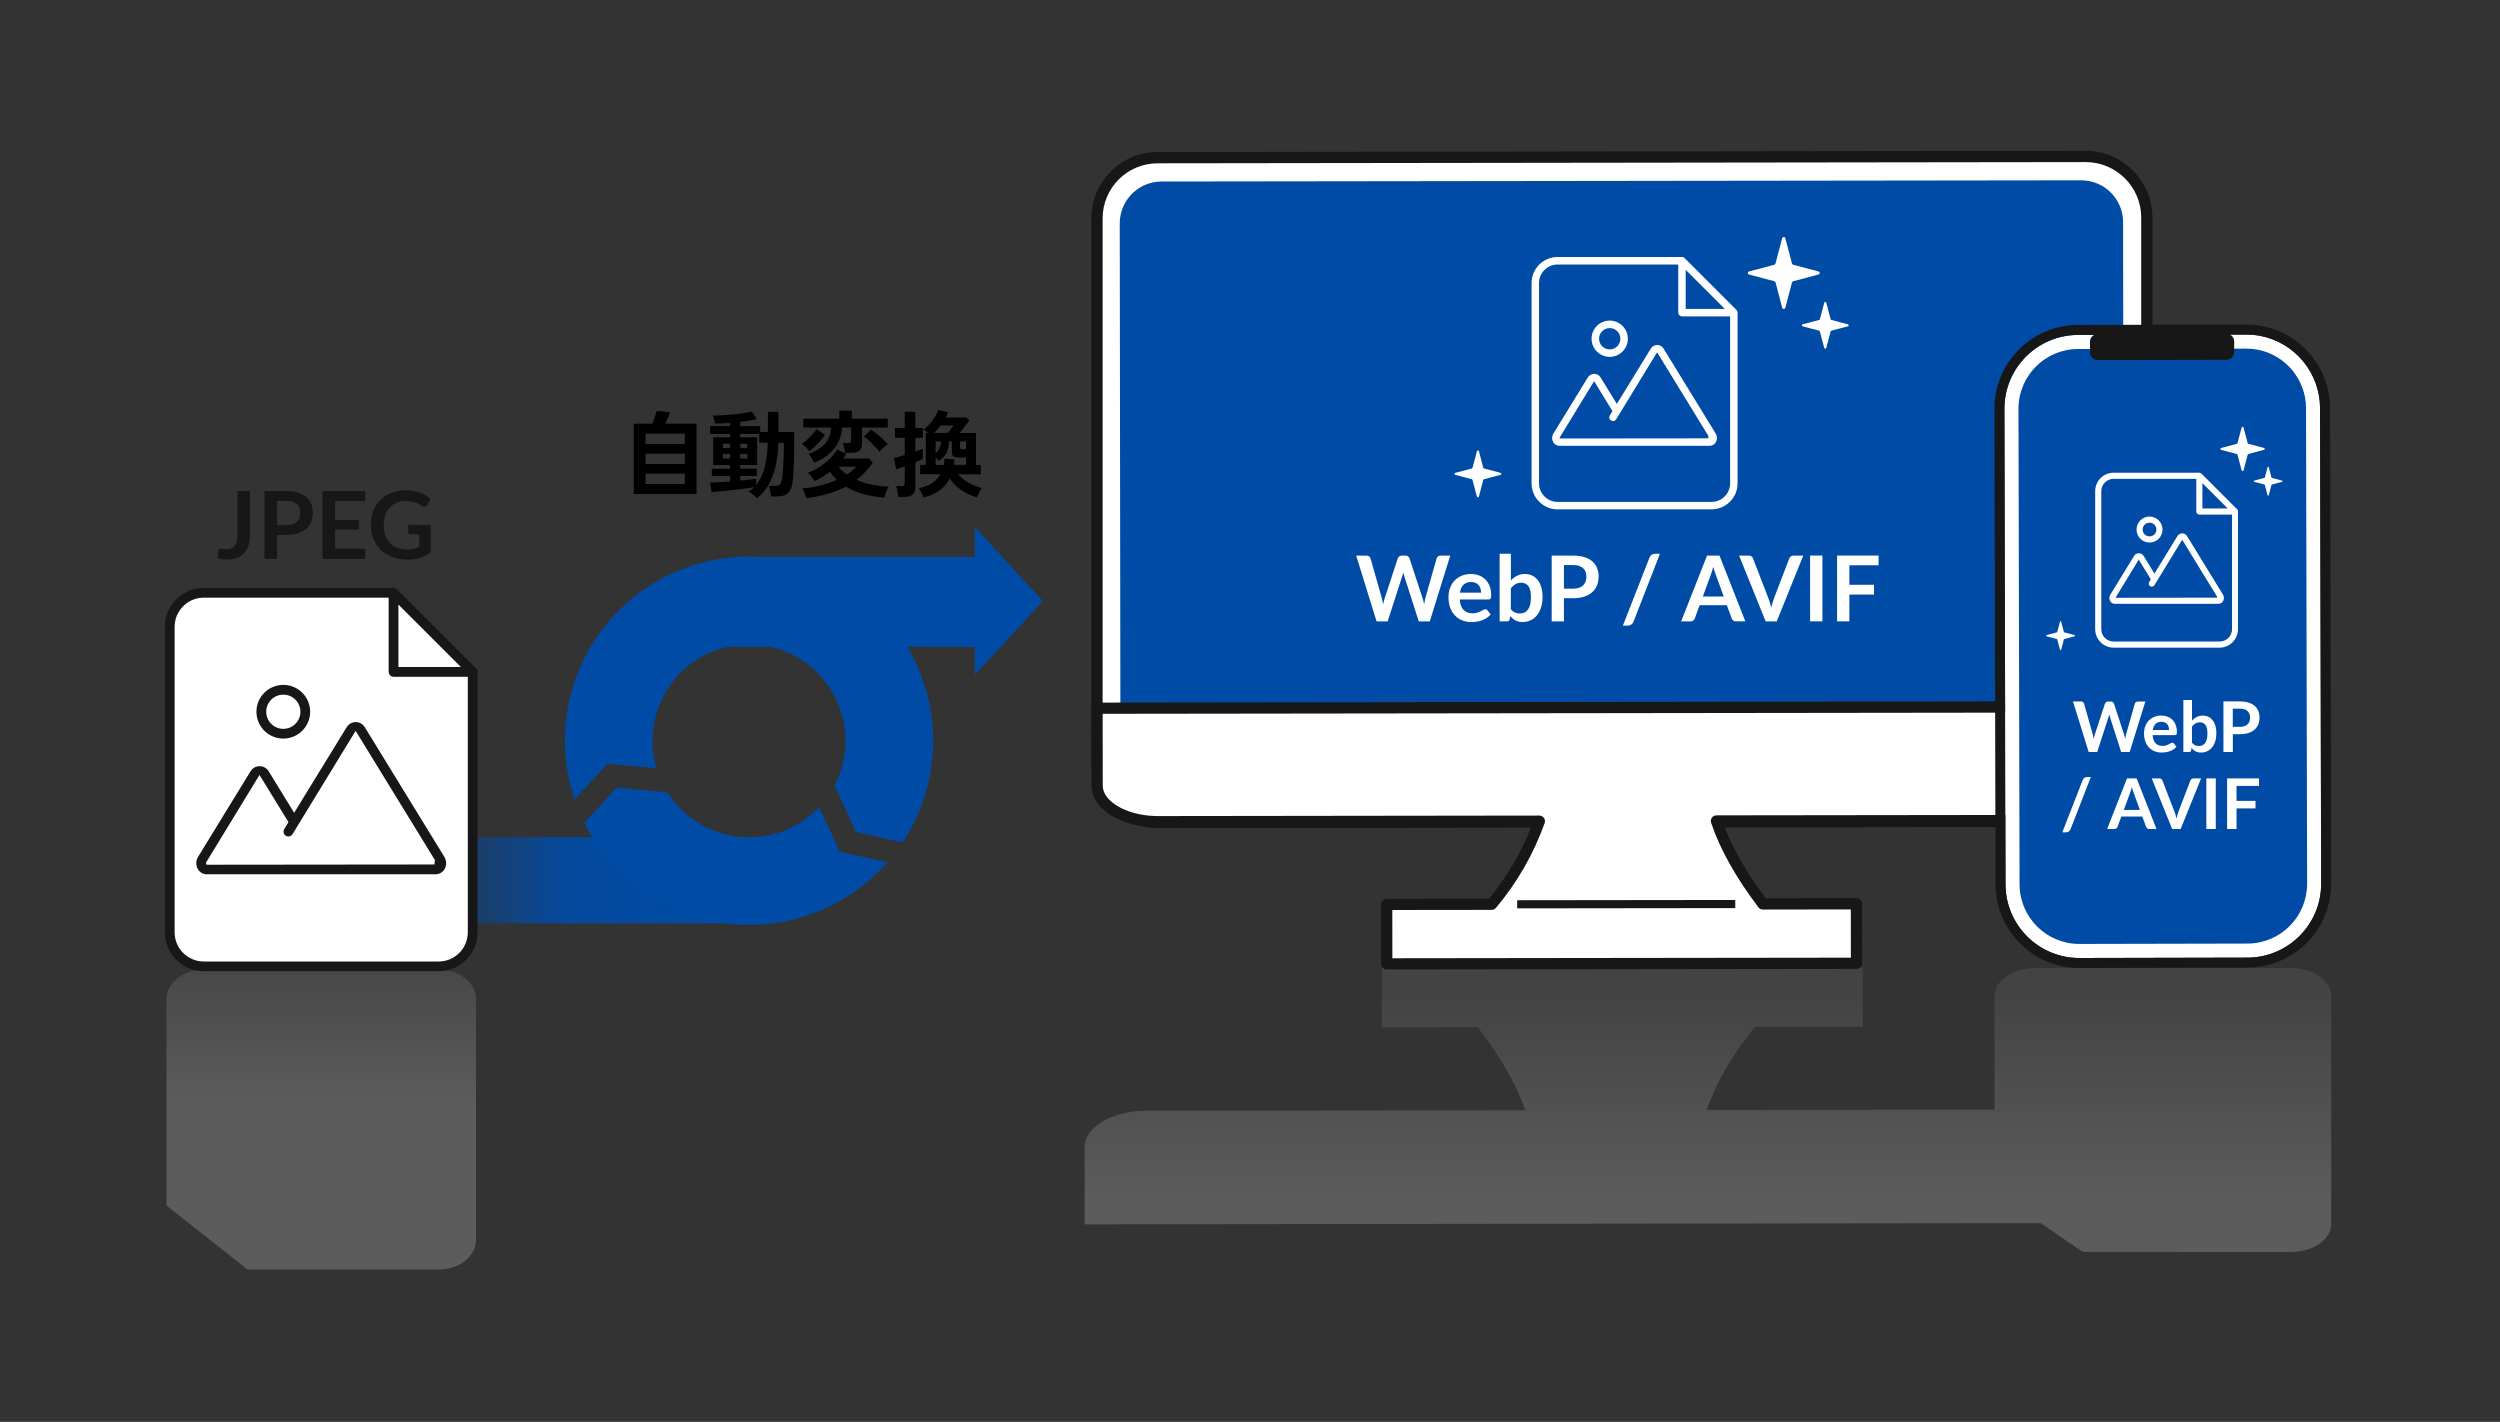 <?xml version="1.0" encoding="UTF-8"?>
<svg xmlns="http://www.w3.org/2000/svg" xmlns:xlink="http://www.w3.org/1999/xlink" viewBox="0 0 800 455">
  <rect x="0" y="0" width="800" height="455" fill="#333333" stroke="none"/>
  <defs>
    <style>
      .cls-1 {
        fill: none;
      }

      .cls-2, .cls-3 {
        stroke: #171717;
      }

      .cls-2, .cls-3, .cls-4 {
        fill: #171717;
      }

      .cls-3, .cls-5 {
        stroke-linecap: round;
        stroke-linejoin: round;
      }

      .cls-5 {
        stroke: #fff;
      }

      .cls-5, .cls-6 {
        fill: #fff;
      }

      .cls-7, .cls-8, .cls-9 {
        isolation: isolate;
      }

      .cls-10 {
        fill: url(#_名称未設定グラデーション_5);
      }

      .cls-8 {
        fill: url(#_名称未設定グラデーション_2);
      }

      .cls-8, .cls-9 {
        mix-blend-mode: multiply;
        opacity: .2;
      }

      .cls-9 {
        fill: url(#_名称未設定グラデーション_2-2);
      }

      .cls-11 {
        fill: #004ba5;
      }

      .cls-12 {
        clip-path: url(#clippath);
      }
    </style>
    <linearGradient id="_名称未設定グラデーション_2" data-name="名称未設定グラデーション 2" x1="-523.6" y1="4805.04" x2="-523.6" y2="4804.54" gradientTransform="translate(-58058.19 -516716.11) rotate(-180) scale(111.08 -107.61)" gradientUnits="userSpaceOnUse">
      <stop offset="0" stop-color="#fff"/>
      <stop offset="1" stop-color="gray"/>
    </linearGradient>
    <linearGradient id="_名称未設定グラデーション_5" data-name="名称未設定グラデーション 5" x1="-494.85" y1="4802.18" x2="-494.85" y2="4801.38" gradientTransform="translate(-630297.2 17293.29) rotate(90) scale(34.38 -131.3)" gradientUnits="userSpaceOnUse">
      <stop offset="0" stop-color="#004ba5"/>
      <stop offset=".45" stop-color="#004ba5" stop-opacity=".93"/>
      <stop offset="1" stop-color="#004ba5" stop-opacity="0"/>
    </linearGradient>
    <linearGradient id="_名称未設定グラデーション_2-2" data-name="名称未設定グラデーション 2" x1="-516.97" y1="4787.66" x2="-516.97" y2="4788.5" gradientTransform="translate(184741 389954.93) scale(356.3 -81.37)" xlink:href="#_名称未設定グラデーション_2"/>
    <clipPath id="clippath">
      <rect class="cls-1" x="638.22" y="103.87" width="107.74" height="205.89"/>
    </clipPath>
  </defs>
  <g class="cls-7">
    <g id="_レイヤー_2" data-name="レイヤー 2">
      <g id="_レイヤー_1-2" data-name="レイヤー 1">
        <g>
          <rect id="_長方形_56938" data-name="長方形 56938" class="cls-1" width="800" height="455"/>
          <g>
            <path id="_パス_25498" data-name="パス 25498" class="cls-8" d="M53.27,385.44s0,.05,0,.07v.02s0,.05.01.07v.02s.02.04.02.05v.03s.02.03.03.04v.03s.04.04.05.06l.02.02.03.04.02.02.04.04.02.02s.04.04.06.05l25.33,19.97s.04.03.07.05l.03.02.04.02.05.03h.02c.16.08.32.12.5.13h60.77c6.59,0,11.94-4.22,11.94-9.42v-77.12c0-5.19-5.36-9.42-11.94-9.42h-75.17c-6.58,0-11.94,4.22-11.94,9.42v65.73h0Z"/>
            <g id="CONVERSION_" data-name="CONVERSION ">
              <g class="cls-7">
                <path d="M202.82,158.05v-22.47h5.97c.18-.46.36-.97.55-1.53.19-.56.36-1.08.51-1.56.15-.48.24-.81.25-.99l4.38.42c-.12.38-.34.93-.67,1.64s-.66,1.38-.97,2.02h10.05v22.47h-20.07ZM206.57,142.06h12.57v-3.3h-12.57v3.3ZM206.57,148.45h12.57v-3.3h-12.57v3.3ZM206.57,154.87h12.57v-3.3h-12.57v3.3Z"/>
                <path d="M242.18,159.43c-.26-.34-.66-.73-1.2-1.17-.54-.44-1.02-.76-1.44-.96.34-.2.66-.42.96-.65.3-.23.58-.48.84-.76-.68.12-1.5.25-2.46.39-.96.14-1.98.27-3.06.39-1.08.12-2.14.24-3.18.35-1.04.11-1.99.2-2.85.27-.86.07-1.56.12-2.1.17l-.45-3.03c.66-.02,1.57-.06,2.72-.13,1.15-.07,2.37-.14,3.67-.22v-1.74h-5.85v-2.34h5.85v-1.17h-5.43v-8.88h5.43v-1.08h-6.39v-2.52h6.39v-1.02c-.9.06-1.77.11-2.59.15-.83.04-1.57.06-2.21.06-.04-.34-.14-.78-.3-1.31-.16-.53-.32-.95-.48-1.27.78.02,1.74,0,2.88-.06,1.14-.06,2.33-.15,3.57-.27,1.24-.12,2.4-.26,3.48-.43s1.95-.36,2.61-.56l1.56,2.46c-.6.18-1.36.35-2.29.5-.93.15-1.92.29-2.98.41v1.35h6.39v1.86h2.46v-6.42h3.36v6.42h5.07v.93c0,.46,0,.96-.01,1.5-.01.54-.01,1.02-.01,1.44,0,2.36-.03,4.48-.09,6.36-.06,1.88-.15,3.42-.27,4.62-.12,1.52-.38,2.7-.78,3.54s-.96,1.42-1.68,1.75-1.63.5-2.73.5h-1.8c-.08-.58-.2-1.21-.36-1.88-.16-.67-.29-1.17-.39-1.48h1.92c.5,0,.9-.06,1.2-.18s.54-.39.74-.81c.19-.42.34-1.07.46-1.95.12-1,.22-2.37.31-4.09.09-1.73.15-3.62.17-5.66v-1.11h-1.77c-.14,4.34-.79,7.99-1.95,10.94s-2.8,5.22-4.92,6.83ZM231.35,143.41h2.28v-1.41h-2.28v1.41ZM231.35,146.71h2.28v-1.41h-2.28v1.41ZM241.97,155.2c1.14-1.38,2.03-3.2,2.66-5.45s.98-4.94,1.06-8.08h-2.73v-2.82h-6.09v1.08h5.4v8.88h-5.4v1.17h5.31v2.34h-5.31v1.47c1.12-.1,2.14-.2,3.06-.31s1.6-.21,2.04-.29v2.01ZM236.87,143.41h2.28v-1.41h-2.28v1.41ZM236.87,146.71h2.28v-1.41h-2.28v1.41Z"/>
                <path d="M258.98,144.37c-.22-.32-.58-.72-1.07-1.21s-.93-.88-1.33-1.16c.52-.34,1.08-.77,1.68-1.3.6-.53,1.17-1.09,1.72-1.7.55-.6,1-1.16,1.37-1.68l2.61,1.89c-.42.62-.92,1.26-1.49,1.91-.57.65-1.16,1.26-1.77,1.82s-1.18,1.04-1.72,1.44ZM258.02,159.43c-.08-.32-.2-.69-.34-1.1-.15-.41-.31-.8-.48-1.17-.17-.37-.34-.65-.52-.85,2-.14,3.95-.46,5.85-.95,1.9-.49,3.65-1.09,5.25-1.81-.42-.4-.82-.81-1.18-1.23-.37-.42-.73-.87-1.07-1.35-1.56,1.22-3.19,2.21-4.89,2.97-.2-.38-.51-.84-.92-1.38-.41-.54-.82-.97-1.21-1.29,1.3-.46,2.56-1.08,3.78-1.88s2.32-1.67,3.3-2.64c.98-.97,1.75-1.94,2.31-2.92l2.94,1.44c-.14.24-.3.48-.48.72s-.36.48-.54.72h8.25l1.23,1.35c-.78,1.1-1.6,2.1-2.46,3.01-.86.91-1.78,1.74-2.76,2.48,1.6.7,3.29,1.22,5.06,1.57,1.77.35,3.53.55,5.29.58-.22.26-.43.62-.63,1.07-.2.45-.36.9-.49,1.35-.13.45-.23.82-.29,1.1-2.28-.14-4.47-.5-6.57-1.08-2.1-.58-4.01-1.38-5.73-2.4-1.8.94-3.76,1.71-5.87,2.29-2.11.59-4.39,1.05-6.83,1.4ZM260.48,148c-.2-.42-.46-.9-.78-1.46-.32-.55-.64-.98-.96-1.3,2.08-.7,3.77-1.71,5.06-3.03,1.29-1.32,2-3.12,2.14-5.4h-8.88v-2.82h11.52v-2.58h3.99v2.58h11.52v2.82h-8.25v5.19c0,1.02-.29,1.76-.86,2.22s-1.45.69-2.62.69h-1.95c-.04-.46-.13-1-.27-1.62-.14-.62-.29-1.12-.45-1.5h1.59c.38,0,.66-.06.83-.18s.25-.37.25-.75v-4.05h-2.88c-.16,2.54-1.02,4.8-2.58,6.79-1.56,1.99-3.7,3.46-6.42,4.39ZM270.98,151.84c1.26-.8,2.26-1.63,3-2.49h-5.73c.78.92,1.69,1.75,2.73,2.49ZM281.45,144.55c-.26-.36-.61-.78-1.05-1.25-.44-.47-.91-.95-1.39-1.43-.49-.48-.97-.92-1.43-1.3s-.85-.68-1.17-.88l2.31-2.19c.58.36,1.2.81,1.88,1.35.67.54,1.31,1.1,1.93,1.68s1.14,1.13,1.56,1.65c-.24.14-.54.35-.89.64-.35.29-.68.6-1,.92-.32.32-.57.59-.75.81Z"/>
                <path d="M287.44,159.01c-.02-.32-.06-.7-.13-1.12-.07-.43-.16-.86-.25-1.28-.1-.42-.21-.76-.33-1.02h1.77c.4,0,.67-.07.81-.21s.21-.38.21-.72v-5.4c-.56.2-1.08.38-1.56.55-.48.17-.86.29-1.14.38l-.81-3.6c.4-.1.91-.23,1.53-.4.62-.17,1.28-.37,1.98-.58v-5.52h-3.12v-3.15h3.12v-5.16h3.39v5.16h2.43v3.15h-2.43v4.41c.5-.18.96-.34,1.37-.5.41-.15.75-.29,1-.41v3.27c-.26.14-.59.3-1,.48-.41.18-.87.38-1.37.6v8.1c0,1.04-.31,1.79-.93,2.27-.62.47-1.53.71-2.73.71h-1.8ZM295.51,159.16c-.18-.5-.41-1.03-.69-1.58s-.56-1.01-.84-1.39c1.72-.28,3.16-.81,4.31-1.61,1.15-.79,2.04-1.73,2.68-2.83h-6.51v-3h1.8v-10.23h.72c-.5-.42-1-.76-1.5-1.02.64-.44,1.29-1.04,1.95-1.8.66-.76,1.25-1.55,1.79-2.38.53-.83.9-1.55,1.12-2.17l3.09.81c-.1.26-.22.53-.36.81-.14.28-.29.56-.45.84h6.69l.9.9c-.5.68-1.01,1.36-1.53,2.03-.52.67-1.04,1.33-1.56,2h5.19v10.23h1.53v3h-7.26c.88,1.04,1.99,1.94,3.33,2.69,1.34.75,2.77,1.32,4.29,1.69-.18.2-.38.49-.58.87-.21.38-.41.77-.6,1.16s-.33.71-.43.97c-1.76-.5-3.42-1.27-4.96-2.32-1.55-1.05-2.79-2.31-3.71-3.77-.76,1.52-1.83,2.8-3.21,3.83-1.38,1.03-3.11,1.79-5.19,2.29ZM298.93,138.52h4.44c.38-.5.73-.96,1.06-1.4.33-.43.57-.75.71-.97h-4.17c-.32.44-.66.86-1,1.26-.35.4-.7.77-1.04,1.11ZM299.41,148.75h2.64c.04-.32.08-.64.12-.97s.06-.66.06-.97l3.21.18c-.02.32-.05.62-.09.92s-.08.58-.12.85h3.9v-2.34h-2.1c-.9,0-1.53-.12-1.89-.36-.36-.24-.54-.68-.54-1.32v-3.48h-.93c-.04,1.46-.32,2.68-.83,3.66-.51.98-1.33,1.83-2.45,2.55-.1-.14-.24-.3-.42-.48-.18-.18-.37-.37-.57-.57v2.34ZM299.41,145c1.08-.92,1.66-2.17,1.74-3.75h-1.74v3.75ZM308.08,143.77h1.05v-2.52h-1.92v1.92c0,.22.06.38.18.47.12.09.35.13.69.13Z"/>
              </g>
            </g>
            <g id="JPEG" class="cls-7">
              <g class="cls-7">
                <path class="cls-4" d="M80,171.12c0,1.22-.15,2.32-.45,3.3-.3.98-.75,1.82-1.34,2.5-.6.69-1.34,1.22-2.23,1.59-.89.37-1.93.56-3.1.56-.54,0-1.07-.03-1.59-.1-.52-.07-1.06-.17-1.63-.31.03-.4.06-.8.1-1.2.04-.4.07-.8.1-1.2.03-.22.12-.4.26-.53.14-.13.35-.2.62-.2.17,0,.39.04.67.1.27.07.62.11,1.04.11.57,0,1.08-.08,1.52-.25s.81-.43,1.1-.79.52-.83.67-1.4.23-1.27.23-2.09v-14.07h4.04v13.98Z"/>
                <path class="cls-4" d="M91.67,157.14c1.45,0,2.71.17,3.77.51s1.94.81,2.62,1.42,1.2,1.34,1.54,2.19c.33.85.5,1.78.5,2.79s-.18,2.01-.52,2.89c-.35.88-.88,1.63-1.58,2.26-.7.63-1.58,1.12-2.63,1.47-1.06.35-2.29.53-3.7.53h-3.01v7.63h-4.04v-21.69h7.05ZM91.67,168.05c.74,0,1.39-.09,1.94-.28.55-.18,1.01-.45,1.37-.79.36-.34.64-.76.82-1.26.18-.5.27-1.05.27-1.66s-.09-1.1-.27-1.57c-.18-.47-.45-.87-.81-1.2-.36-.33-.81-.58-1.36-.76-.55-.17-1.2-.26-1.95-.26h-3.01v7.79h3.01Z"/>
                <path class="cls-4" d="M107.24,160.35v6.02h7.59v3.1h-7.59v6.14h9.63v3.22h-13.68v-21.69h13.68v3.21h-9.63Z"/>
                <path class="cls-4" d="M137.85,167.96v8.78c-1.1.81-2.27,1.4-3.52,1.78-1.24.38-2.58.56-4,.56-1.77,0-3.37-.28-4.81-.83-1.44-.55-2.66-1.31-3.68-2.29s-1.8-2.15-2.35-3.51c-.55-1.36-.83-2.84-.83-4.46s.26-3.12.79-4.49c.53-1.36,1.28-2.53,2.26-3.51.97-.98,2.16-1.74,3.55-2.28,1.39-.54,2.95-.81,4.68-.81.88,0,1.7.07,2.47.21.77.14,1.48.33,2.13.58s1.25.54,1.79.89c.54.35,1.04.74,1.48,1.16l-1.15,1.83c-.18.29-.42.47-.71.53s-.6,0-.94-.22c-.33-.19-.66-.38-.99-.57-.33-.19-.7-.36-1.1-.5-.4-.14-.86-.25-1.36-.35-.51-.09-1.09-.13-1.75-.13-1.07,0-2.04.18-2.9.54-.87.36-1.6.88-2.21,1.54s-1.08,1.48-1.41,2.42c-.33.94-.5,1.99-.5,3.15,0,1.24.18,2.35.53,3.32.35.97.85,1.8,1.5,2.47.65.68,1.42,1.19,2.33,1.54.91.36,1.92.53,3.04.53.8,0,1.51-.08,2.15-.25.63-.17,1.24-.4,1.84-.69v-3.93h-2.73c-.26,0-.46-.07-.61-.22-.15-.14-.22-.32-.22-.53v-2.28h7.2Z"/>
              </g>
            </g>
            <g>
              <rect id="_長方形_57104" data-name="長方形 57104" class="cls-10" x="133.81" y="267.9" width="105.29" height="27.57"/>
              <path id="_パス_25523-2" data-name="パス 25523-2" class="cls-11" d="M210.1,245.9c-4.88-16.35,4.41-33.56,20.76-38.44,2.46-.73,5-1.16,7.56-1.27l9.45-13.31-4.58-14.66c-32.49-1.98-60.44,22.75-62.43,55.25-.46,7.6.55,15.22,2.99,22.44l10.57-11.49,15.68,1.47Z"/>
              <path id="_パス_25524-2" data-name="パス 25524-2" class="cls-11" d="M251.27,179.27l4.66,14.89-9.13,12.86c16.59,3.92,26.85,20.55,22.93,37.14-.59,2.51-1.5,4.94-2.7,7.22l6.81,14.85,15,3.36c17.96-27.16,10.5-63.73-16.66-81.69-6.35-4.2-13.45-7.12-20.9-8.62"/>
              <path id="_パス_25525-2" data-name="パス 25525-2" class="cls-11" d="M262.15,258.23c-11.69,12.4-31.23,12.98-43.63,1.28-1.88-1.77-3.52-3.77-4.9-5.95l-16.27-1.53-10.4,11.3c14.53,29.13,49.92,40.97,79.05,26.45,6.82-3.4,12.92-8.09,17.95-13.81l-15.23-3.41-6.57-14.32Z"/>
              <path id="_多角形_1" data-name="多角形 1" class="cls-11" d="M333.74,192.34l-21.78,23.65v-47.3l21.78,23.65Z"/>
              <path id="_パス_25526" data-name="パス 25526" class="cls-11" d="M316.67,178.23v28.79h-91.47l11.94-28.79h79.53Z"/>
            </g>
            <g>
              <path id="_合体_1" data-name="合体 1" class="cls-9" d="M666.93,400.61h-.05c-.19,0-.37-.04-.54-.11h-.02s-.04-.02-.05-.02c-.01,0-.03-.02-.04-.03l-.03-.02s-.05-.03-.07-.04l-13.1-8.99-84.98.11-220.94.28-.03-24.79c0-6.14,8.24-11.18,18.65-11.56.41-.02.82-.03,1.24-.03l121.11-.15c-2.15-6.31-6.48-15.29-15.21-26.54l-30.66.04-.02-19.03,13.53-.02,126.83-.16,13.53-.02.02,19.04-34.37.04c-6.76,7.85-12.05,16.85-15.63,26.58l81.31-.1h10.83v-36.39c0-4.91,5.82-8.91,12.99-8.91h81.77c7.17,0,12.99,4,12.99,8.91v73.02c0,4.92-5.82,8.92-12.99,8.92l-66.06-.02Z"/>
              <g id="_グループ_48330" data-name="グループ 48330">
                <path id="_パス_25484" data-name="パス 25484" class="cls-6" d="M351.21,243.75l-.22-173.79c-.02-10.75,8.68-19.48,19.43-19.5,0,0,0,0,0,0l296.82-.39c10.75,0,19.47,8.7,19.48,19.45h0s.22,173.8.22,173.8c.02,10.75-8.68,19.48-19.43,19.5h0l-296.82.39c-10.75,0-19.47-8.7-19.48-19.45,0,0,0,0,0,0"/>
                <path id="_パス_25485" data-name="パス 25485" class="cls-3" d="M370.62,264.51c-11.46-.05-20.76-9.29-20.88-20.75V69.96c-.06-11.43,9.16-20.75,20.59-20.81.01,0,.02,0,.03,0l297.02-.39h.03c5.5-.02,10.78,2.17,14.67,6.07,3.94,3.87,6.18,9.16,6.21,14.69v173.79c.12,11.37-8.99,20.68-20.35,20.81-.09,0-.18,0-.27,0l-297.02.39h-.03ZM667.41,51.37h-.02l-297.02.39c-9.99.04-18.06,8.17-18.03,18.16,0,.01,0,.02,0,.04v173.79c.11,10.03,8.25,18.11,18.28,18.15h.02l297.02-.39c9.93.03,18-8,18.03-17.93,0-.09,0-.18,0-.27V69.52c-.07-10.04-8.23-18.15-18.28-18.15"/>
                <path id="_パス_25486" data-name="パス 25486" class="cls-11" d="M666.24,254.86l-294.3.38c-7.39,0-13.39-5.98-13.4-13.37h0s-.22-170.39-.22-170.39c0-7.39,5.98-13.39,13.37-13.4l294.3-.38c7.39,0,13.39,5.98,13.4,13.37l.22,170.39c.01,7.39-5.97,13.39-13.37,13.4h0"/>
                <path id="_パス_25487" data-name="パス 25487" class="cls-6" d="M471.13,226.47l-120.1.16.03,24.79c0,6.14,8.07,11.15,18.25,11.51.4.01.8.02,1.21.02l42.62-.06,79.42-.1c-3.48,9.69-8.64,18.69-15.26,26.58l-33.58.04.02,19.03,13.21-.02,123.89-.16,13.21-.02-.02-19.03-29.94.04c-8.53-11.25-12.76-20.22-14.86-26.53l118.31-.15c.41,0,.81-.01,1.21-.03,10.18-.39,18.23-5.42,18.22-11.56l-.03-24.79-215.82.28Z"/>
                <path id="_パス_25488" data-name="パス 25488" class="cls-2" d="M443.76,309.75c-.72,0-1.3-.58-1.3-1.3l-.02-19.03c0-.72.58-1.3,1.3-1.3l32.97-.04c5.94-7.18,10.68-15.27,14.03-23.97l-120.19.16c-.38,0-.78,0-1.26-.02-4.78-.07-9.46-1.38-13.58-3.79-3.81-2.39-5.92-5.6-5.92-9.03l-.03-24.8c0-.72.58-1.3,1.3-1.3l120.1-.16v1.3-1.3l215.83-.28h0c.72,0,1.3.58,1.3,1.3l.03,24.79c0,3.43-2.09,6.64-5.9,9.04-4.12,2.42-8.79,3.74-13.57,3.82-.48.02-.88.03-1.26.03l-116.48.15c2.73,7.44,7.32,15.48,13.67,23.93l29.3-.04h0c.72,0,1.3.58,1.3,1.3l.02,19.03c0,.72-.58,1.3-1.3,1.3h0l-150.32.2h0ZM445.04,290.71l.02,16.43,147.72-.19-.02-16.43-28.64.04h0c-.41,0-.79-.19-1.03-.52-7.22-9.53-12.28-18.59-15.06-26.91-.23-.68.14-1.42.82-1.65.13-.04.27-.07.41-.07l118.31-.15c.35,0,.72,0,1.17-.02,9.36-.35,16.98-4.96,16.97-10.26l-.03-23.49-333.33.43.03,23.49c0,5.3,7.63,9.88,17,10.21.45.02.82.03,1.17.02l122.04-.16h0c.72,0,1.3.58,1.3,1.3,0,.15-.02.29-.07.43-3.52,9.84-8.76,18.98-15.49,26.98-.25.3-.61.47-1,.47l-32.28.04Z"/>
                <rect id="_長方形_57101" data-name="長方形 57101" class="cls-4" x="485.52" y="288" width="69.78" height="2.6" transform="translate(-.37 .67) rotate(-.07)"/>
              </g>
              <g id="_グループ_48327" data-name="グループ 48327">
                <g class="cls-12">
                  <g id="_グループ_48326" data-name="グループ 48326">
                    <path id="_パス_25489" data-name="パス 25489" class="cls-11" d="M665.37,304.31c-11.78,0-21.33-9.53-21.36-21.31l-.35-152.17c-.03-11.79,9.51-21.38,21.31-21.4l53.85-.12c1.37,0,2.73.13,4.07.39,10.02,1.95,17.26,10.72,17.28,20.92l.35,152.17c.01,11.79-9.52,21.36-21.31,21.41l-53.85.12Z"/>
                    <path id="_パス_25490" data-name="パス 25490" class="cls-6" d="M718.82,111.56c1.22,0,2.45.12,3.65.34,8.96,1.75,15.43,9.59,15.46,18.72l.35,152.17c.01,10.55-8.52,19.12-19.06,19.15l-53.8.12h-.05c-10.54,0-19.08-8.53-19.11-19.06l-.35-152.17c-.02-10.55,8.51-19.13,19.06-19.15h0s53.8-.12,53.8-.12h.05ZM718.82,107.06h-.05l-53.8.12c-13.04.03-23.58,10.62-23.55,23.66l.35,152.17c.03,13.01,10.59,23.55,23.6,23.55h.06l53.8-.12c13.03-.04,23.57-10.63,23.55-23.66l-.35-152.17c-.03-11.28-8.03-20.97-19.11-23.13-1.48-.28-2.99-.43-4.5-.43"/>
                    <path id="_パス_25491" data-name="パス 25491" class="cls-4" d="M745.97,282.77l-.35-152.17c-.03-14.8-12.06-26.77-26.86-26.74,0,0,0,0,0,0l-53.8.12c-14.8.03-26.77,12.06-26.74,26.86,0,0,0,0,0,0l.35,152.17h0c.03,12.81,9.12,23.81,21.69,26.25,1.7.33,3.43.49,5.17.48l53.8-.12c14.79-.05,26.75-12.07,26.74-26.86M719.22,306.44l-53.8.12c-13.04.03-23.63-10.51-23.66-23.55,0,0,0,0,0,0l-.35-152.17c-.03-13.04,10.51-23.63,23.55-23.66h5.15c-.81.41-1.32,1.25-1.32,2.17v3.42c.01,1.36,1.11,2.46,2.47,2.45h0l41.23-.09c1.36,0,2.45-1.11,2.45-2.46v-3.43c0-.91-.52-1.75-1.33-2.17h5.15c1.53-.02,3.05.13,4.55.41,11.07,2.16,19.07,11.85,19.1,23.13l.35,152.17c.01,13.03-10.52,23.61-23.55,23.66"/>
                  </g>
                </g>
              </g>
              <g id="WebP_AVIF" data-name="WebP AVIF" class="cls-7">
                <g class="cls-7">
                  <path class="cls-6" d="M464.08,177.79l-6.54,21.05h-3.54l-4.6-14.38c-.13-.35-.24-.78-.35-1.28-.06.24-.12.47-.17.68-.06.21-.12.41-.19.6l-4.64,14.38h-3.55l-6.52-21.05h3.28c.34,0,.62.08.85.24.23.16.38.38.46.65l3.58,12.59c.08.31.15.65.23,1.01.07.36.15.75.23,1.14.08-.41.16-.79.25-1.15.09-.36.19-.69.3-1l4.13-12.59c.08-.22.23-.43.46-.61.23-.18.51-.28.84-.28h1.15c.34,0,.62.08.83.25.21.17.37.38.48.64l4.12,12.59c.2.6.39,1.3.55,2.08.13-.77.27-1.46.42-2.08l3.58-12.59c.06-.24.21-.45.44-.63.24-.17.52-.26.85-.26h3.07Z"/>
                  <path class="cls-6" d="M467.1,191.82c.06.77.19,1.43.41,1.99.21.56.5,1.02.84,1.38.35.36.76.64,1.24.81.48.18,1.01.27,1.59.27s1.08-.07,1.51-.2c.42-.14.79-.29,1.11-.45.32-.16.59-.31.83-.45.24-.14.47-.2.69-.2.3,0,.52.11.67.33l1.03,1.31c-.4.47-.84.86-1.34,1.17-.49.32-1.01.57-1.55.76-.54.19-1.09.32-1.64.4-.56.08-1.1.12-1.62.12-1.04,0-2-.17-2.9-.52s-1.67-.85-2.33-1.53c-.66-.67-1.18-1.51-1.56-2.5-.38-.99-.57-2.15-.57-3.46,0-1.02.16-1.98.49-2.87s.8-1.68,1.42-2.34c.62-.66,1.37-1.19,2.26-1.58.89-.39,1.89-.58,3-.58.94,0,1.81.15,2.61.45s1.48.74,2.05,1.32c.57.58,1.02,1.29,1.35,2.12s.49,1.8.49,2.87c0,.54-.06.91-.17,1.1-.12.19-.34.28-.67.28h-9.24ZM473.95,189.65c0-.47-.07-.9-.2-1.32-.13-.41-.33-.77-.59-1.08s-.59-.56-1-.74c-.4-.18-.87-.27-1.4-.27-1.04,0-1.86.3-2.45.89-.6.59-.98,1.43-1.14,2.52h6.78Z"/>
                  <path class="cls-6" d="M483.47,185.74c.6-.63,1.27-1.13,2-1.51s1.57-.56,2.51-.56c.86,0,1.64.17,2.34.51.69.34,1.29.83,1.78,1.46.49.64.87,1.4,1.13,2.31.26.9.39,1.92.39,3.04,0,1.21-.15,2.31-.45,3.3-.3.99-.73,1.84-1.29,2.54-.56.7-1.23,1.25-2.02,1.64-.79.39-1.66.58-2.62.58-.47,0-.89-.05-1.27-.14-.38-.09-.73-.22-1.05-.39s-.61-.37-.88-.6-.52-.5-.76-.79l-.16,1c-.06.25-.16.43-.3.54-.14.11-.33.16-.57.16h-2.37v-21.63h3.6v8.53ZM483.47,194.96c.41.5.85.84,1.33,1.05.48.2.99.31,1.52.31s1.05-.1,1.49-.3c.44-.2.82-.51,1.13-.93.31-.42.55-.96.71-1.62.17-.66.25-1.44.25-2.35,0-1.64-.27-2.83-.82-3.56-.54-.73-1.32-1.1-2.34-1.1-.69,0-1.29.16-1.8.47-.51.32-1,.76-1.47,1.33v6.7Z"/>
                  <path class="cls-6" d="M503.38,177.79c1.41,0,2.62.17,3.65.5,1.03.33,1.88.79,2.55,1.38.67.59,1.17,1.3,1.49,2.12s.49,1.73.49,2.71-.17,1.95-.51,2.8c-.34.85-.85,1.58-1.53,2.19-.68.61-1.53,1.09-2.55,1.43-1.02.34-2.22.51-3.59.51h-2.92v7.41h-3.92v-21.05h6.84ZM503.38,188.37c.72,0,1.34-.09,1.88-.27.53-.18.98-.44,1.33-.77.35-.33.62-.74.79-1.22.17-.48.26-1.02.26-1.61s-.09-1.07-.26-1.53-.44-.84-.79-1.16c-.35-.32-.79-.57-1.32-.74-.53-.17-1.16-.25-1.89-.25h-2.92v7.55h2.92Z"/>
                  <path class="cls-6" d="M522.75,198.88c-.17.45-.43.78-.79,1-.36.22-.73.33-1.11.33h-1.53l8.5-21.74c.16-.41.39-.72.71-.94.32-.22.69-.33,1.12-.33h1.54l-8.44,21.67Z"/>
                  <path class="cls-6" d="M558.51,198.83h-3.03c-.34,0-.62-.08-.83-.25-.21-.17-.37-.38-.48-.63l-1.57-4.29h-8.72l-1.57,4.29c-.08.22-.23.43-.45.61-.22.18-.5.28-.83.28h-3.06l8.28-21.05h3.99l8.27,21.05ZM551.6,190.89l-2.56-7c-.13-.31-.26-.68-.39-1.11-.14-.43-.27-.89-.41-1.38-.13.49-.26.96-.39,1.39s-.27.81-.39,1.13l-2.55,6.97h6.7Z"/>
                  <path class="cls-6" d="M577.05,177.79l-8.5,21.05h-3.54l-8.5-21.05h3.14c.34,0,.62.08.83.25.21.17.37.38.48.64l4.96,12.84c.17.42.32.88.47,1.38.15.5.29,1.02.43,1.56.12-.54.24-1.06.38-1.56.14-.5.29-.96.45-1.38l4.93-12.84c.08-.22.23-.43.46-.61.23-.18.51-.28.84-.28h3.16Z"/>
                  <path class="cls-6" d="M583.17,198.83h-3.93v-21.05h3.93v21.05Z"/>
                  <path class="cls-6" d="M591.8,180.9v6.23h7.89v3.13h-7.89v8.57h-3.93v-21.05h13.27v3.11h-9.34Z"/>
                </g>
              </g>
              <g id="WebP_AVIF-2" data-name="WebP AVIF-2" class="cls-7">
                <g class="cls-7">
                  <path class="cls-6" d="M686.52,224.46l-5.03,16.19h-2.72l-3.54-11.06c-.1-.27-.19-.6-.27-.99-.04.19-.09.36-.13.53-.04.16-.09.32-.15.46l-3.57,11.06h-2.73l-5.02-16.19h2.52c.26,0,.48.06.66.19.18.12.29.29.35.5l2.75,9.68c.06.24.12.5.17.78.06.28.11.57.17.88.06-.31.12-.61.2-.88.07-.28.15-.53.23-.77l3.18-9.68c.06-.17.18-.33.35-.47.17-.14.39-.21.64-.21h.88c.26,0,.47.06.64.19s.29.29.37.49l3.17,9.68c.16.46.3,1,.42,1.6.1-.59.21-1.12.33-1.6l2.75-9.68c.04-.19.16-.35.34-.48s.4-.2.66-.2h2.36Z"/>
                  <path class="cls-6" d="M688.83,235.26c.04.59.15,1.1.31,1.53s.38.78.65,1.06.59.49.96.63c.37.14.78.21,1.23.21s.83-.05,1.16-.16c.33-.1.61-.22.85-.35.24-.13.46-.24.64-.35.18-.1.36-.16.53-.16.23,0,.4.09.52.26l.79,1.01c-.31.36-.65.66-1.03.9s-.78.44-1.19.58-.84.25-1.26.31c-.43.06-.85.09-1.25.09-.8,0-1.54-.13-2.23-.4s-1.28-.66-1.79-1.18c-.51-.52-.91-1.16-1.2-1.93s-.44-1.65-.44-2.66c0-.78.13-1.52.38-2.21.25-.69.62-1.29,1.09-1.8.47-.51,1.05-.92,1.74-1.21.68-.3,1.45-.45,2.31-.45.72,0,1.39.12,2,.35.61.23,1.14.57,1.58,1.01.44.44.79.99,1.04,1.63.25.65.38,1.38.38,2.21,0,.42-.04.7-.13.85-.09.15-.26.22-.51.22h-7.11ZM694.11,233.59c0-.36-.05-.7-.15-1.01-.1-.32-.25-.59-.45-.83-.2-.24-.46-.43-.77-.57-.31-.14-.67-.21-1.08-.21-.8,0-1.43.23-1.89.68s-.75,1.1-.88,1.94h5.22Z"/>
                  <path class="cls-6" d="M701.43,230.58c.46-.49.98-.87,1.54-1.16.56-.29,1.21-.43,1.93-.43.67,0,1.26.13,1.8.39.53.26.99.64,1.37,1.13s.67,1.08.87,1.77c.2.69.3,1.47.3,2.34,0,.93-.12,1.78-.35,2.54s-.56,1.41-.99,1.95c-.43.54-.95.96-1.55,1.26s-1.28.45-2.01.45c-.36,0-.68-.04-.97-.11s-.56-.17-.81-.3c-.25-.13-.47-.28-.68-.46-.21-.18-.4-.39-.59-.61l-.12.77c-.04.19-.12.33-.23.41s-.26.12-.44.12h-1.82v-16.64h2.76v6.56ZM701.43,237.68c.31.38.66.65,1.02.81.37.16.76.23,1.17.23s.81-.08,1.15-.23c.34-.15.63-.39.87-.72s.42-.74.55-1.24c.13-.5.19-1.11.19-1.81,0-1.26-.21-2.17-.63-2.74-.42-.56-1.02-.85-1.8-.85-.53,0-.99.12-1.39.36-.4.24-.77.58-1.13,1.02v5.15Z"/>
                  <path class="cls-6" d="M716.75,224.46c1.08,0,2.02.13,2.81.38s1.44.61,1.96,1.06c.51.46.9,1,1.15,1.63s.38,1.33.38,2.08-.13,1.5-.39,2.16c-.26.65-.65,1.21-1.18,1.68s-1.18.84-1.96,1.1c-.79.26-1.71.39-2.76.39h-2.25v5.7h-3.01v-16.19h5.26ZM716.75,232.6c.55,0,1.03-.07,1.44-.21s.75-.34,1.02-.59c.27-.26.48-.57.61-.94.13-.37.2-.78.2-1.24s-.07-.82-.2-1.18c-.13-.35-.34-.65-.6-.9-.27-.25-.61-.44-1.02-.57-.41-.13-.9-.2-1.46-.2h-2.25v5.81h2.25Z"/>
                </g>
                <g class="cls-7">
                  <path class="cls-6" d="M662.58,265.32c-.13.34-.33.6-.61.77-.28.17-.57.26-.86.26h-1.18l6.54-16.73c.12-.31.3-.55.55-.72s.53-.25.86-.25h1.19l-6.49,16.67Z"/>
                  <path class="cls-6" d="M690.09,265.28h-2.33c-.26,0-.47-.07-.64-.2-.16-.13-.29-.29-.37-.49l-1.21-3.3h-6.71l-1.21,3.3c-.06.17-.17.33-.35.47-.17.14-.38.21-.64.21h-2.35l6.37-16.19h3.07l6.36,16.19ZM684.77,259.17l-1.97-5.39c-.1-.24-.2-.52-.3-.85s-.21-.68-.31-1.06c-.1.38-.2.74-.3,1.07-.1.33-.21.62-.3.87l-1.96,5.36h5.15Z"/>
                  <path class="cls-6" d="M704.35,249.09l-6.54,16.19h-2.72l-6.54-16.19h2.42c.26,0,.47.06.64.19s.29.29.37.49l3.82,9.88c.13.32.25.67.36,1.06.12.38.23.79.33,1.2.09-.42.19-.82.29-1.2.1-.38.22-.74.35-1.06l3.79-9.88c.06-.17.18-.33.35-.47.18-.14.39-.21.64-.21h2.43Z"/>
                  <path class="cls-6" d="M709.05,265.28h-3.02v-16.19h3.02v16.19Z"/>
                  <path class="cls-6" d="M715.69,251.49v4.79h6.07v2.41h-6.07v6.59h-3.02v-16.19h10.21v2.4h-7.19Z"/>
                </g>
              </g>
              <g id="_グループ_48334" data-name="グループ 48334">
                <g id="_グループ_48333" data-name="グループ 48333">
                  <path id="_パス_25497" data-name="パス 25497" class="cls-6" d="M559.71,87.85l8.04,2.13c.21.05.38.21.43.43l2.12,8.04c.06.24.26.4.51.4.24,0,.45-.17.5-.4l2.12-8.04c.05-.21.21-.38.43-.43l8.04-2.13c.27-.06.45-.33.39-.6-.04-.2-.19-.35-.39-.39l-8.04-2.13c-.21-.05-.38-.21-.43-.43l-2.13-8.04c-.05-.24-.26-.4-.5-.4-.24,0-.45.17-.51.4l-2.12,8.04c-.05.21-.22.38-.43.43l-8.04,2.13c-.27.06-.45.33-.39.6.04.2.19.35.39.39"/>
                </g>
              </g>
              <g id="_グループ_48337" data-name="グループ 48337">
                <g id="_グループ_48333-2" data-name="グループ 48333-2">
                  <path id="_パス_25497-2" data-name="パス 25497-2" class="cls-6" d="M710.79,143.96l4.96,1.32c.13.03.23.13.26.26l1.31,4.96c.03.15.16.25.31.25.15,0,.28-.1.31-.25l1.31-4.96c.03-.13.13-.23.26-.26l4.96-1.32c.17-.03.28-.2.24-.37-.02-.12-.12-.22-.24-.24l-4.96-1.32c-.13-.03-.23-.13-.26-.26l-1.31-4.96c-.03-.15-.16-.25-.31-.25-.15,0-.28.1-.31.25l-1.31,4.96c-.03.13-.13.23-.26.26l-4.96,1.32c-.17.03-.28.2-.24.37.02.12.12.22.24.24"/>
                </g>
              </g>
              <g id="_グループ_48335" data-name="グループ 48335">
                <g id="_グループ_48333-3" data-name="グループ 48333-3">
                  <path id="_パス_25497-3" data-name="パス 25497-3" class="cls-6" d="M576.84,104.42l5.24,1.39c.14.03.25.14.28.28l1.39,5.24c.03.15.17.26.33.26.16,0,.29-.11.33-.26l1.38-5.24c.03-.14.14-.25.28-.28l5.24-1.39c.18-.04.29-.21.25-.39-.03-.13-.13-.23-.25-.25l-5.24-1.39c-.14-.03-.25-.14-.28-.28l-1.38-5.24c-.03-.15-.17-.26-.33-.26-.16,0-.29.11-.32.26l-1.39,5.24c-.03.14-.14.25-.28.28l-5.24,1.39c-.18.04-.29.21-.25.39.03.13.13.23.25.25"/>
                </g>
              </g>
              <g id="_グループ_48338" data-name="グループ 48338">
                <g id="_グループ_48333-4" data-name="グループ 48333-4">
                  <path id="_パス_25497-4" data-name="パス 25497-4" class="cls-6" d="M721.36,154.19l3.23.86c.09.02.15.09.17.17l.85,3.23c.02.09.11.16.2.16.1,0,.18-.07.2-.16l.85-3.23c.02-.09.09-.15.17-.17l3.23-.86c.11-.02.18-.13.16-.24-.02-.08-.08-.14-.16-.16l-3.23-.86c-.09-.02-.15-.09-.17-.17l-.85-3.23c-.02-.09-.11-.16-.2-.16-.1,0-.18.07-.2.16l-.85,3.23c-.02.09-.09.15-.17.17l-3.23.86c-.11.02-.18.13-.16.24.02.08.08.14.16.16"/>
                </g>
              </g>
              <g id="_グループ_48339" data-name="グループ 48339">
                <g id="_グループ_48333-5" data-name="グループ 48333-5">
                  <path id="_パス_25497-5" data-name="パス 25497-5" class="cls-6" d="M654.93,203.62l3.23.86c.09.02.15.09.17.17l.85,3.23c.02.09.11.16.2.16.1,0,.18-.07.2-.16l.85-3.23c.02-.09.09-.15.17-.17l3.23-.86c.11-.02.18-.13.16-.24-.02-.08-.08-.14-.16-.16l-3.23-.86c-.09-.02-.15-.09-.17-.17l-.85-3.23c-.02-.09-.11-.16-.2-.16-.1,0-.18.07-.2.16l-.85,3.23c-.02.09-.09.15-.17.17l-3.23.86c-.11.02-.18.13-.16.24.02.08.08.14.16.16"/>
                </g>
              </g>
              <g id="_グループ_48336" data-name="グループ 48336">
                <g id="_グループ_48333-6" data-name="グループ 48333-6">
                  <path id="_パス_25497-6" data-name="パス 25497-6" class="cls-6" d="M465.69,151.95l5.24,1.39c.14.03.25.14.28.28l1.39,5.24c.03.15.17.26.33.26.16,0,.29-.11.33-.26l1.38-5.24c.03-.14.14-.25.28-.28l5.24-1.39c.18-.04.29-.21.25-.39-.03-.13-.13-.23-.25-.25l-5.24-1.39c-.14-.03-.25-.14-.28-.28l-1.38-5.24c-.03-.15-.17-.26-.33-.26-.16,0-.29.11-.32.26l-1.39,5.24c-.03.14-.14.25-.28.28l-5.24,1.39c-.18.04-.29.21-.25.39.03.13.13.23.25.25"/>
                </g>
              </g>
              <g id="_グループ_48331" data-name="グループ 48331">
                <g id="_グループ_48328" data-name="グループ 48328">
                  <path id="_パス_25493-2" data-name="パス 25493-2" class="cls-5" d="M498.43,162.5c-4.32,0-7.82-3.51-7.83-7.83v-64.1c0-4.32,3.51-7.82,7.83-7.83h39.84c.12,0,.23.04.33.1h.01s.03.03.03.03l.03.02.02.02s.03.02.04.04l16.6,16.6s.03.03.04.04v.02s.03.02.04.03v.02s.03.02.03.03v.02s.03.03.04.05v.02s.02.02.02.03v.02s.02.03.02.04v.02s.01.04.01.06h0v54.71c0,4.32-3.51,7.82-7.83,7.83h-49.27ZM498.43,84.14c-3.55,0-6.43,2.88-6.44,6.43v64.1c0,3.55,2.88,6.43,6.44,6.44h49.27c3.55,0,6.43-2.88,6.44-6.44v-53.93h-15.9c-.38,0-.7-.31-.7-.7v-15.9h-39.11ZM538.92,99.35h14.23l-14.23-14.22v14.22ZM498.98,142.16c-.64-.01-1.22-.37-1.52-.94-.39-.69-.37-1.53.04-2.2l11.06-18.03c.57-.87,1.74-1.12,2.62-.55.22.14.41.33.55.55l5.66,9.23,11.33-18.47c.57-.87,1.74-1.12,2.61-.55.22.14.41.33.55.55l16.73,27.27c.41.67.42,1.51.04,2.2-.3.57-.88.93-1.52.94h-48.17ZM498.68,139.75c-.17.29-.14.65.07.91l.15.16,48.21-.05.08-1c.17.03.3.15.35.31v-.02c-.02-.11-.06-.21-.11-.3l-17.16-27.98-12.26,20.07v.02s-.04.06-.07.09v.02s-1.2,1.94-1.2,1.94c-.21.32-.64.42-.96.21-.32-.2-.42-.62-.22-.94l1.01-1.64-6.46-10.54-11.43,18.73ZM515.11,113.7c-2.93,0-5.31-2.37-5.31-5.3,0-2.93,2.37-5.31,5.3-5.31,2.93,0,5.31,2.37,5.31,5.3h0c0,2.93-2.38,5.3-5.3,5.31M515.11,104.49c-2.16,0-3.91,1.75-3.91,3.91s1.75,3.91,3.91,3.91,3.91-1.75,3.91-3.91c0-2.16-1.75-3.91-3.91-3.91"/>
                </g>
              </g>
              <g id="_グループ_48331-2" data-name="グループ 48331">
                <g id="_グループ_48328-2" data-name="グループ 48328">
                  <path id="_パス_25493-2-2" data-name="パス 25493-2" class="cls-5" d="M676.35,206.74c-2.98,0-5.39-2.42-5.39-5.4v-44.18c0-2.98,2.42-5.39,5.39-5.39h27.46c.08,0,.16.03.22.07h0s.02.02.02.02h.02s.01.02.01.02c.01,0,.02.02.03.03l11.44,11.44s.02.02.03.03h0s.01.03.02.03h0s0,.03.01.04h0s.01.04.02.05v.02s.01.01.01.02v.02s.01.02.01.03h0s0,.04,0,.05h0v37.71c0,2.98-2.42,5.39-5.39,5.4h-33.96ZM676.35,152.73c-2.45,0-4.43,1.99-4.44,4.44v44.18c0,2.45,1.99,4.43,4.44,4.44h33.96c2.45,0,4.43-1.99,4.44-4.44v-37.18h-10.96c-.27,0-.48-.21-.48-.48v-10.96h-26.96ZM704.27,163.21h9.81l-9.81-9.81v9.81ZM676.73,192.72c-.44,0-.84-.25-1.04-.64-.27-.47-.26-1.05.03-1.51l7.62-12.43c.39-.6,1.2-.77,1.8-.38.15.1.28.23.38.38l3.9,6.36,7.81-12.73c.39-.6,1.2-.77,1.8-.38.15.1.28.23.38.38l11.53,18.8c.28.46.29,1.04.03,1.51-.2.39-.6.64-1.04.64h-33.21ZM676.53,191.06c-.12.2-.1.45.05.62l.1.11,33.23-.04.05-.69c.11.02.21.1.24.21h0c-.01-.08-.04-.16-.07-.22l-11.83-19.29-8.45,13.83h0s-.02.06-.04.08h-.01s-.82,1.35-.82,1.35c-.14.22-.44.29-.66.15-.22-.14-.29-.43-.16-.65l.69-1.13-4.45-7.26-7.88,12.91ZM687.85,173.11c-2.02,0-3.66-1.64-3.66-3.66,0-2.02,1.64-3.66,3.66-3.66,2.02,0,3.66,1.64,3.66,3.66h0c0,2.02-1.64,3.66-3.66,3.66M687.85,166.75c-1.49,0-2.7,1.21-2.7,2.7s1.21,2.7,2.7,2.7,2.7-1.21,2.7-2.7c0-1.49-1.21-2.7-2.7-2.7"/>
                </g>
              </g>
            </g>
            <path id="_パス_25492" data-name="パス 25492" class="cls-6" d="M152.31,215v-.11s0-.06-.01-.09v-.03s-.02-.05-.02-.07v-.04s-.02-.03-.03-.05v-.04s-.04-.05-.05-.08l-.02-.03s-.02-.03-.03-.05l-.02-.03s-.02-.03-.04-.05l-.02-.03s-.04-.04-.06-.06l-25.33-25.32s-.04-.04-.06-.06l-.03-.02-.04-.03-.05-.03h-.02c-.15-.1-.32-.16-.5-.16h-60.77c-6.59,0-11.93,5.35-11.94,11.94v97.79c0,6.59,5.35,11.93,11.94,11.94h75.17c6.59,0,11.93-5.35,11.94-11.94v-83.35h0Z"/>
            <path id="_パス_25493-2-3" data-name="パス 25493-2" class="cls-3" d="M65.2,310.29c-6.59,0-11.93-5.35-11.94-11.94v-97.79c0-6.59,5.35-11.93,11.94-11.94h60.77c.18,0,.35.06.5.15h.02s.05.04.05.04l.04.03.03.02s.04.04.07.06l25.32,25.32s.04.04.06.06l.02.03s.02.03.04.05l.02.03s.02.03.03.05l.02.03s.03.05.04.08v.04s.03.03.03.05v.04s.02.04.03.07v.03s.02.06.02.09v83.46c0,6.59-5.35,11.93-11.94,11.94h-75.16ZM65.2,190.75c-5.42,0-9.81,4.4-9.82,9.82v97.79c0,5.42,4.4,9.81,9.82,9.82h75.17c5.42,0,9.81-4.4,9.82-9.82v-82.28h-24.26c-.59,0-1.06-.48-1.06-1.06v-24.26h-59.66ZM126.99,213.95h21.7l-21.7-21.7v21.7ZM66.04,279.26c-.97-.02-1.86-.56-2.31-1.43-.59-1.05-.56-2.33.06-3.35l16.87-27.51c.87-1.33,2.66-1.71,3.99-.84.34.22.62.51.84.84l8.64,14.08,17.29-28.18c.87-1.33,2.65-1.71,3.99-.84.34.22.62.51.84.84l25.53,41.61c.62,1.02.65,2.31.06,3.35-.45.86-1.34,1.41-2.31,1.43h-73.49ZM65.6,275.59c-.26.44-.21.99.11,1.38l.23.24,73.55-.08.12-1.52c.25.04.46.22.54.47v-.03c-.03-.16-.09-.32-.17-.46l-26.18-42.68-18.7,30.62-.02.03s-.05.09-.08.14l-.02.03-1.81,2.97c-.31.49-.97.64-1.47.32-.48-.31-.63-.94-.34-1.43l1.54-2.5-9.86-16.07-17.44,28.58ZM90.66,235.85c-4.47,0-8.09-3.62-8.1-8.09,0-4.47,3.62-8.09,8.09-8.1,4.47,0,8.09,3.62,8.1,8.09h0c0,4.47-3.62,8.09-8.09,8.1M90.66,221.79c-3.3,0-5.97,2.67-5.97,5.97s2.67,5.97,5.97,5.97,5.97-2.67,5.97-5.97c0-3.3-2.67-5.97-5.97-5.97"/>
          </g>
        </g>
      </g>
    </g>
  </g>
</svg>